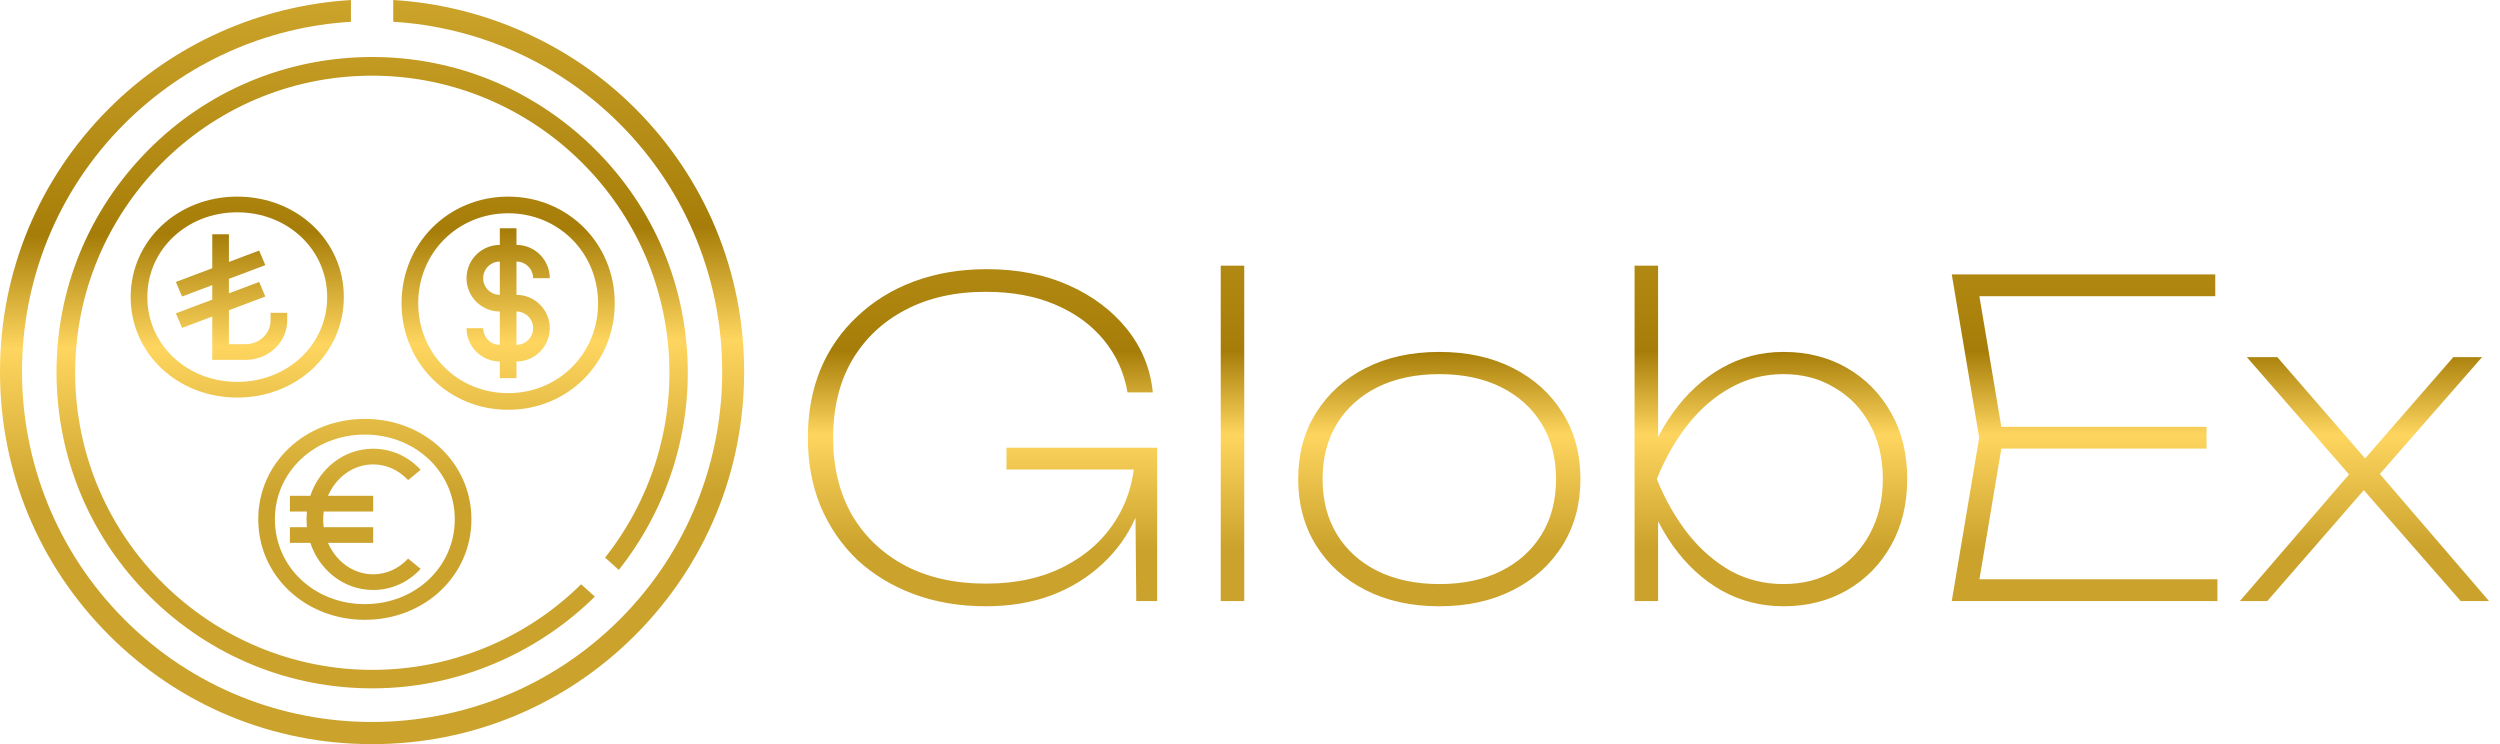 <?xml version="1.0" encoding="UTF-8"?> <svg xmlns="http://www.w3.org/2000/svg" width="2009" height="598" viewBox="0 0 2009 598" fill="none"><path d="M598 298.767C598 218.812 566.904 143.645 510.453 87.15C458.785 35.443 388.955 4.429 316 0V17.489C384.65 21.678 449.337 50.763 498.014 99.479C607.807 209.357 607.807 388.058 498.014 497.817C388.221 607.575 209.659 607.695 99.986 497.817C-9.688 387.939 -9.807 209.237 99.986 99.479C148.662 50.763 213.367 21.678 282.016 17.489V0.014C209.06 4.442 139.454 35.323 87.667 87.15C31.096 143.645 0 218.812 0 298.767C0 378.722 31.096 453.889 87.547 510.384C143.998 566.88 219.107 598 299 598C378.893 598 454.001 566.88 510.453 510.384C566.904 453.77 598 378.722 598 298.767Z" fill="url(#paint0_linear_6_95)"></path><path d="M190.653 158C142.624 158 105 193.464 105 238.736C105 284.009 142.624 319.472 190.653 319.472C238.683 319.472 276.307 284.009 276.307 238.736C276.307 193.464 238.683 158 190.653 158ZM190.653 306.857C150.128 306.857 118.383 276.935 118.383 238.736C118.383 200.537 150.128 170.615 190.653 170.615C231.179 170.615 262.924 200.537 262.924 238.736C262.924 276.935 231.179 306.857 190.653 306.857Z" fill="url(#paint1_linear_6_95)"></path><path d="M217.42 257.659C217.42 268.093 208.414 276.581 197.345 276.581H183.962V249.314L213.214 238.285L208.243 226.572L183.962 235.727V224.084L213.214 213.055L208.243 201.342L183.962 210.497V188.276H170.578V215.543L141.326 226.572L146.297 238.285L170.578 229.13V240.774L141.326 251.803L146.297 263.515L170.578 254.36V289.196H197.345C215.794 289.196 230.803 275.049 230.803 257.659V251.351H217.42V257.659Z" fill="url(#paint2_linear_6_95)"></path><path d="M293.182 336.613C245.152 336.613 207.529 372.077 207.529 417.349C207.529 462.622 245.152 498.085 293.182 498.085C341.212 498.085 378.836 462.622 378.836 417.349C378.836 372.076 341.212 336.613 293.182 336.613ZM293.182 485.47C252.657 485.47 220.912 455.548 220.912 417.349C220.912 379.15 252.657 349.228 293.182 349.228C333.707 349.228 365.452 379.15 365.452 417.349C365.452 455.548 333.707 485.47 293.182 485.47Z" fill="url(#paint3_linear_6_95)"></path><path d="M299.874 373.196C310.428 373.196 320.402 377.68 327.96 385.822L338.032 377.515C327.896 366.595 314.344 360.581 299.874 360.581C276.063 360.581 256.541 376.84 249.372 398.427H232.957V411.042H246.669C246.454 413.122 246.341 415.227 246.341 417.349C246.341 419.472 246.454 421.576 246.669 423.657H232.957V436.272H249.372C256.535 457.839 276.04 474.117 299.874 474.117C314.344 474.117 327.895 468.103 338.032 457.183L327.96 448.876C320.402 457.018 310.428 461.502 299.874 461.502C283.512 461.502 269.864 450.786 263.582 436.272H299.874V423.657H260.13C259.862 421.585 259.724 419.48 259.724 417.349C259.724 415.218 259.863 413.113 260.13 411.042H299.874V398.427H263.582C269.861 383.919 283.504 373.196 299.874 373.196Z" fill="url(#paint4_linear_6_95)"></path><path d="M408.347 158C360.316 158 322.693 195.624 322.693 243.653C322.693 291.683 360.316 329.307 408.347 329.307C456.377 329.307 494 291.683 494 243.653C494 195.624 456.377 158 408.347 158ZM408.347 315.924C367.821 315.924 336.076 284.179 336.076 243.653C336.076 203.128 367.821 171.383 408.347 171.383C448.872 171.383 480.617 203.128 480.617 243.653C480.617 284.179 448.872 315.924 408.347 315.924Z" fill="url(#paint5_linear_6_95)"></path><path d="M428.422 223.578H441.805C441.805 208.819 429.797 196.812 415.038 196.812V183.428H401.655V196.812C386.896 196.812 374.888 208.819 374.888 223.578C374.888 238.338 386.896 250.345 401.655 250.345V277.112C394.275 277.112 388.272 271.108 388.272 263.728H374.888C374.888 278.488 386.896 290.495 401.655 290.495V303.878H415.038V290.495C429.797 290.495 441.805 278.488 441.805 263.728C441.805 248.969 429.797 236.962 415.038 236.962V210.195C422.418 210.195 428.422 216.199 428.422 223.578ZM428.422 263.728C428.422 271.108 422.418 277.112 415.038 277.112V250.345C422.418 250.345 428.422 256.349 428.422 263.728ZM401.655 236.962C394.275 236.962 388.272 230.958 388.272 223.578C388.272 216.199 394.275 210.195 401.655 210.195V236.962Z" fill="url(#paint6_linear_6_95)"></path><path d="M129.749 488.177C180.208 533.462 245.259 556.411 312.886 552.783C374.782 549.463 433.905 522.959 478.021 479.426L466.984 469.521C425.458 510.473 370.464 534.822 312.15 537.951C180.621 545.007 67.844 443.792 60.761 312.336C53.678 180.881 154.738 68.123 286.199 61.143C417.661 54.162 530.506 155.301 537.589 286.757C540.763 345.068 522.471 402.376 486.232 448.074L497.261 457.971C535.787 409.421 555.723 348.002 552.347 285.965C548.734 218.266 518.909 156.067 468.45 110.782C417.99 65.496 352.94 42.547 285.313 46.175C217.686 49.802 155.505 79.577 110.255 129.997C65.005 180.417 42.104 245.444 45.785 313.068C49.541 380.76 79.29 442.891 129.749 488.177Z" fill="url(#paint7_linear_6_95)"></path><path d="M922.2 368.2C922.2 385.233 919.05 400.983 912.75 415.45C906.45 429.917 897.467 442.517 885.8 453.25C874.367 463.983 860.717 472.383 844.85 478.45C828.983 484.283 811.483 487.2 792.35 487.2C771.117 487.2 751.75 483.933 734.25 477.4C716.75 470.867 701.583 461.65 688.75 449.75C676.15 437.617 666.35 423.267 659.35 406.7C652.583 390.133 649.2 371.817 649.2 351.75C649.2 331.683 652.583 313.367 659.35 296.8C666.35 280.233 676.267 266 689.1 254.1C701.933 241.967 717.1 232.633 734.6 226.1C752.333 219.567 771.817 216.3 793.05 216.3C817.55 216.3 839.483 220.617 858.85 229.25C878.217 237.883 893.85 249.667 905.75 264.6C917.65 279.533 924.533 296.45 926.4 315.35H906.1C903.3 299.25 896.883 285.133 886.85 273C876.817 260.867 863.75 251.417 847.65 244.65C831.783 237.883 813.233 234.5 792 234.5C767.267 234.5 745.683 239.4 727.25 249.2C709.05 258.767 694.817 272.3 684.55 289.8C674.517 307.3 669.5 327.95 669.5 351.75C669.5 375.317 674.517 395.967 684.55 413.7C694.817 431.2 709.167 444.85 727.6 454.65C746.033 464.217 767.617 469 792.35 469C816.617 469 837.733 464.333 855.7 455C873.667 445.667 887.55 432.95 897.35 416.85C907.15 400.75 912.05 382.55 912.05 362.25L922.2 368.2ZM808.8 377.3V359.8H929.9V483H913.1L912.05 369.25L919.75 377.3H808.8ZM980.973 213.5H999.873V483H980.973V213.5ZM1156.63 487.2C1134.23 487.2 1114.51 482.883 1097.48 474.25C1080.44 465.617 1067.14 453.6 1057.58 438.2C1048.01 422.8 1043.23 405.067 1043.23 385C1043.23 364.7 1048.01 346.967 1057.58 331.8C1067.14 316.4 1080.44 304.383 1097.48 295.75C1114.51 287.117 1134.23 282.8 1156.63 282.8C1179.03 282.8 1198.74 287.117 1215.78 295.75C1232.81 304.383 1246.11 316.4 1255.68 331.8C1265.24 346.967 1270.03 364.7 1270.03 385C1270.03 405.067 1265.24 422.8 1255.68 438.2C1246.11 453.6 1232.81 465.617 1215.78 474.25C1198.74 482.883 1179.03 487.2 1156.63 487.2ZM1156.63 469.35C1175.76 469.35 1192.33 465.85 1206.33 458.85C1220.33 451.85 1231.18 442.05 1238.88 429.45C1246.58 416.85 1250.43 402.033 1250.43 385C1250.43 367.967 1246.58 353.15 1238.88 340.55C1231.18 327.95 1220.33 318.15 1206.33 311.15C1192.33 304.15 1175.76 300.65 1156.63 300.65C1137.73 300.65 1121.16 304.15 1106.93 311.15C1092.93 318.15 1082.08 327.95 1074.38 340.55C1066.68 353.15 1062.83 367.967 1062.83 385C1062.83 402.033 1066.68 416.85 1074.38 429.45C1082.08 442.05 1092.93 451.85 1106.93 458.85C1121.16 465.85 1137.73 469.35 1156.63 469.35ZM1313.54 213.5H1332.44V365.4L1327.89 372.75V395.5L1332.44 407.75V483H1313.54V213.5ZM1319.49 385C1325.09 364.7 1333.37 346.967 1344.34 331.8C1355.31 316.4 1368.37 304.383 1383.54 295.75C1398.71 287.117 1415.27 282.8 1433.24 282.8C1452.37 282.8 1469.41 287.117 1484.34 295.75C1499.27 304.383 1511.06 316.4 1519.69 331.8C1528.32 346.967 1532.64 364.7 1532.64 385C1532.64 405.067 1528.32 422.8 1519.69 438.2C1511.06 453.6 1499.27 465.617 1484.34 474.25C1469.41 482.883 1452.37 487.2 1433.24 487.2C1415.27 487.2 1398.71 483 1383.54 474.6C1368.37 465.967 1355.31 453.95 1344.34 438.55C1333.37 423.15 1325.09 405.3 1319.49 385ZM1513.04 385C1513.04 368.2 1509.54 353.5 1502.54 340.9C1495.77 328.3 1486.32 318.5 1474.19 311.5C1462.29 304.267 1448.64 300.65 1433.24 300.65C1417.84 300.65 1403.72 304.267 1390.89 311.5C1378.06 318.5 1366.62 328.3 1356.59 340.9C1346.56 353.5 1338.16 368.2 1331.39 385C1338.16 401.567 1346.56 416.267 1356.59 429.1C1366.62 441.7 1378.06 451.617 1390.89 458.85C1403.72 465.85 1417.84 469.35 1433.24 469.35C1448.64 469.35 1462.29 465.85 1474.19 458.85C1486.32 451.617 1495.77 441.7 1502.54 429.1C1509.54 416.267 1513.04 401.567 1513.04 385ZM1773.19 343V360.5H1598.54V343H1773.19ZM1609.74 351.75L1588.04 481.25L1575.44 465.5H1781.94V483H1568.44L1590.49 351.75L1568.44 220.5H1780.19V238H1575.44L1588.04 222.6L1609.74 351.75ZM1799.97 483L1898.32 368.9L1897.97 393.05L1805.57 287H1830.07L1909.87 379.05H1891.32L1971.47 287H1994.57L1901.82 393.05L1902.17 368.9L2000.17 483H1977.42L1890.27 383.25H1908.82L1822.02 483H1799.97Z" fill="url(#paint8_linear_6_95)"></path><defs><linearGradient id="paint0_linear_6_95" x1="525.5" y1="-214.5" x2="533.5" y2="411.5" gradientUnits="userSpaceOnUse"><stop offset="0.125" stop-color="#EAC043"></stop><stop offset="0.635" stop-color="#A57D08"></stop><stop offset="0.78" stop-color="#FED65F"></stop><stop offset="0.975" stop-color="#CBA32C"></stop></linearGradient><linearGradient id="paint1_linear_6_95" x1="525.5" y1="-214.5" x2="533.5" y2="411.5" gradientUnits="userSpaceOnUse"><stop offset="0.125" stop-color="#EAC043"></stop><stop offset="0.635" stop-color="#A57D08"></stop><stop offset="0.78" stop-color="#FED65F"></stop><stop offset="0.975" stop-color="#CBA32C"></stop></linearGradient><linearGradient id="paint2_linear_6_95" x1="525.5" y1="-214.5" x2="533.5" y2="411.5" gradientUnits="userSpaceOnUse"><stop offset="0.125" stop-color="#EAC043"></stop><stop offset="0.635" stop-color="#A57D08"></stop><stop offset="0.78" stop-color="#FED65F"></stop><stop offset="0.975" stop-color="#CBA32C"></stop></linearGradient><linearGradient id="paint3_linear_6_95" x1="525.5" y1="-214.5" x2="533.5" y2="411.5" gradientUnits="userSpaceOnUse"><stop offset="0.125" stop-color="#EAC043"></stop><stop offset="0.635" stop-color="#A57D08"></stop><stop offset="0.78" stop-color="#FED65F"></stop><stop offset="0.975" stop-color="#CBA32C"></stop></linearGradient><linearGradient id="paint4_linear_6_95" x1="525.5" y1="-214.5" x2="533.5" y2="411.5" gradientUnits="userSpaceOnUse"><stop offset="0.125" stop-color="#EAC043"></stop><stop offset="0.635" stop-color="#A57D08"></stop><stop offset="0.78" stop-color="#FED65F"></stop><stop offset="0.975" stop-color="#CBA32C"></stop></linearGradient><linearGradient id="paint5_linear_6_95" x1="525.5" y1="-214.5" x2="533.5" y2="411.5" gradientUnits="userSpaceOnUse"><stop offset="0.125" stop-color="#EAC043"></stop><stop offset="0.635" stop-color="#A57D08"></stop><stop offset="0.78" stop-color="#FED65F"></stop><stop offset="0.975" stop-color="#CBA32C"></stop></linearGradient><linearGradient id="paint6_linear_6_95" x1="525.5" y1="-214.5" x2="533.5" y2="411.5" gradientUnits="userSpaceOnUse"><stop offset="0.125" stop-color="#EAC043"></stop><stop offset="0.635" stop-color="#A57D08"></stop><stop offset="0.78" stop-color="#FED65F"></stop><stop offset="0.975" stop-color="#CBA32C"></stop></linearGradient><linearGradient id="paint7_linear_6_95" x1="525.5" y1="-214.5" x2="533.5" y2="411.5" gradientUnits="userSpaceOnUse"><stop offset="0.125" stop-color="#EAC043"></stop><stop offset="0.635" stop-color="#A57D08"></stop><stop offset="0.78" stop-color="#FED65F"></stop><stop offset="0.975" stop-color="#CBA32C"></stop></linearGradient><linearGradient id="paint8_linear_6_95" x1="1446.5" y1="-14" x2="1446.5" y2="452.5" gradientUnits="userSpaceOnUse"><stop offset="0.125" stop-color="#EAC043"></stop><stop offset="0.345" stop-color="#BC941C"></stop><stop offset="0.635" stop-color="#A57D08"></stop><stop offset="0.78" stop-color="#FED65F"></stop><stop offset="0.975" stop-color="#CBA32C"></stop></linearGradient></defs></svg> 